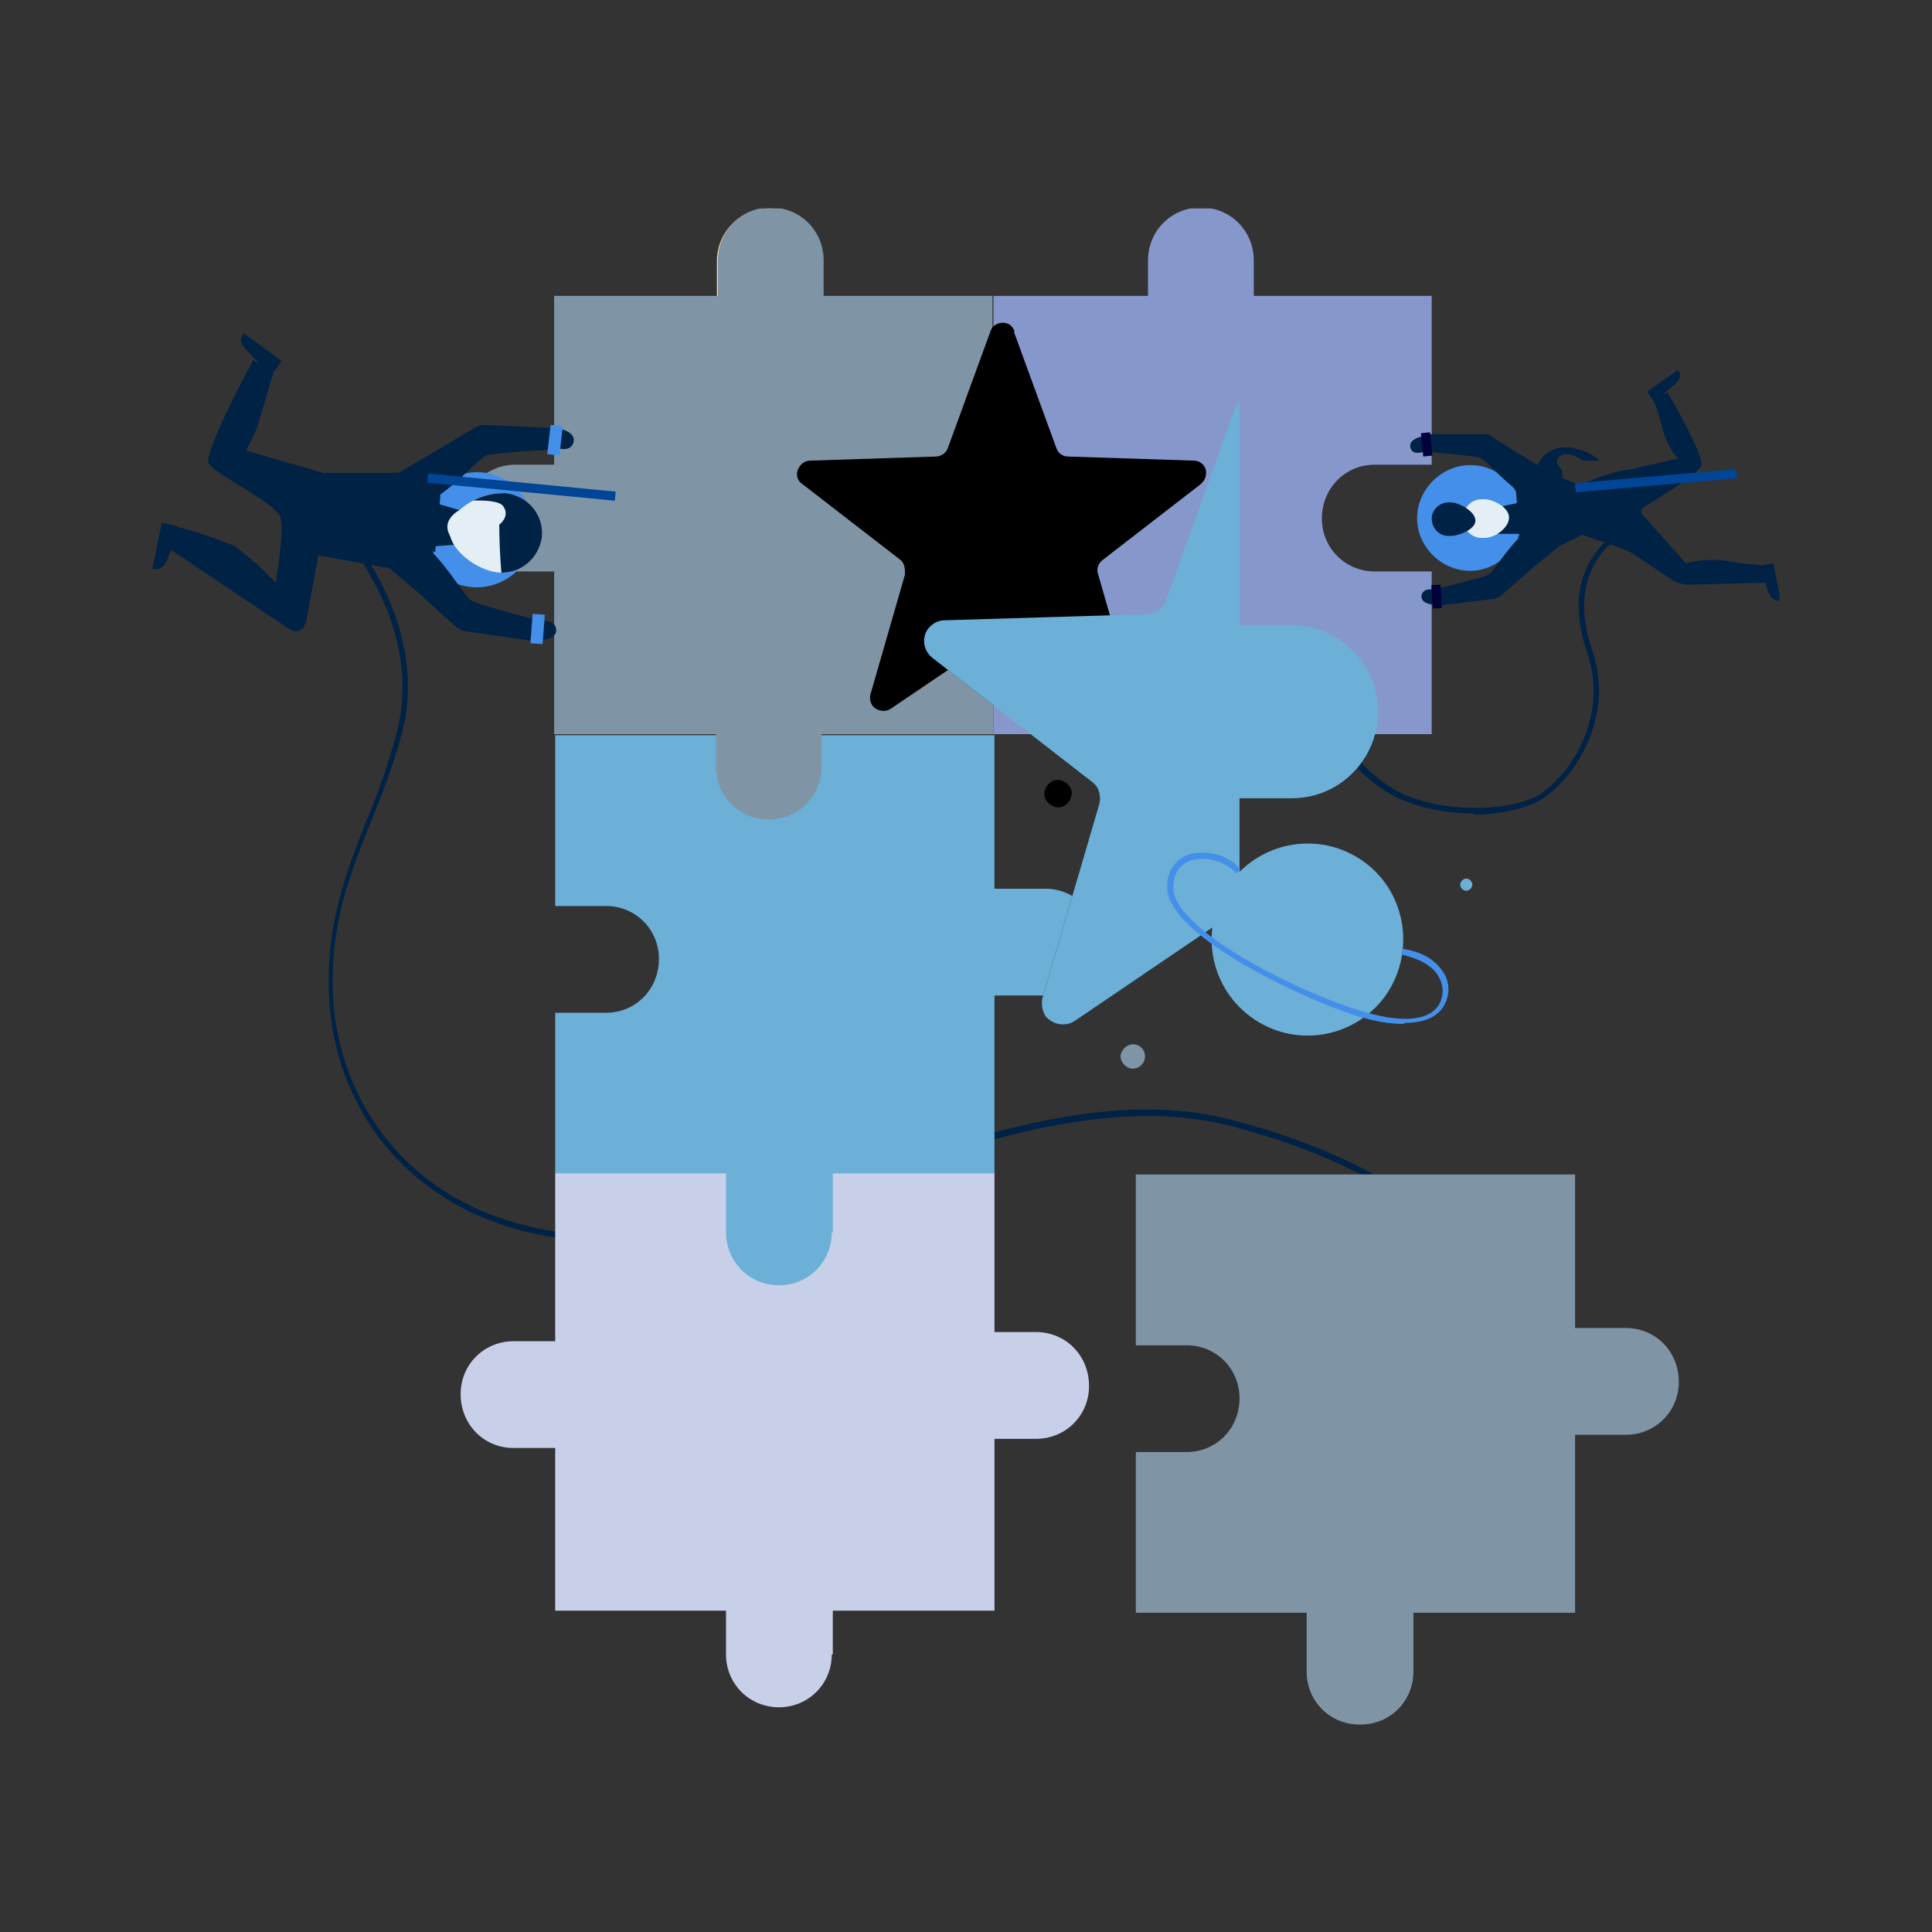 <?xml version="1.0" encoding="UTF-8"?>
<svg id="Layer_1" data-name="Layer 1" xmlns="http://www.w3.org/2000/svg" xmlns:xlink="http://www.w3.org/1999/xlink" version="1.1" viewBox="0 0 190 190">
  <rect x="0" y="0" width="190" height="190" fill="#333333" stroke="none"/>
  <defs>
    <style>
      .cls-1 {
        fill: #c8d0e9;
      }

      .cls-1, .cls-2, .cls-3, .cls-4, .cls-5, .cls-6, .cls-7, .cls-8, .cls-9, .cls-10, .cls-11, .cls-12 {
        stroke-width: 0px;
      }

      .cls-2 {
        fill: #6cb0d7;
      }

      .cls-3 {
        fill: #7f95a6;
      }

      .cls-4 {
        fill: #ffd6a1;
      }

      .cls-13 {
        clip-path: url(#clippath);
      }

      .cls-5 {
        fill: none;
      }

      .cls-6 {
        fill: #002245;
      }

      .cls-14 {
        clip-path: url(#clippath-1);
      }

      .cls-15 {
        clip-path: url(#clippath-4);
      }

      .cls-16 {
        clip-path: url(#clippath-3);
      }

      .cls-17 {
        clip-path: url(#clippath-2);
      }

      .cls-18 {
        clip-path: url(#clippath-7);
      }

      .cls-19 {
        clip-path: url(#clippath-8);
      }

      .cls-20 {
        clip-path: url(#clippath-6);
      }

      .cls-21 {
        clip-path: url(#clippath-5);
      }

      .cls-22 {
        clip-path: url(#clippath-9);
      }

      .cls-7 {
        fill: #00003a;
      }

      .cls-8 {
        fill: #000;
      }

      .cls-9 {
        fill: #8697cc;
      }

      .cls-23 {
        clip-path: url(#clippath-12);
      }

      .cls-24 {
        clip-path: url(#clippath-10);
      }

      .cls-25 {
        clip-path: url(#clippath-11);
      }

      .cls-10 {
        fill: #448fea;
      }

      .cls-11 {
        fill: #e4eff5;
      }

      .cls-12 {
        fill: #014596;
      }
    </style>
    <clipPath id="clippath">
      <rect class="cls-5" x="15" y="20.5" width="160" height="149.1"/>
    </clipPath>
    <clipPath id="clippath-1">
      <path class="cls-5" d="M86.3,20.5c-4.6,0-8.4,3.8-8.4,8.4v5.7h-26v26.9h-6.1c-4.6,0-8.4,3.8-8.4,8.4v.2c0,4.6,3.8,8.4,8.4,8.4h6.1v26.1h70v-26.1h5.2c4.6,0,8.4-3.8,8.4-8.4v-.2c0-4.6-3.8-8.4-8.4-8.4h-5.2v-26.9h-26.9v-5.7c0-4.6-3.8-8.4-8.4-8.4,0,0-.3,0-.3,0Z"/>
    </clipPath>
    <clipPath id="clippath-2">
      <rect class="cls-5" x="15" y="20.5" width="160" height="149.1"/>
    </clipPath>
    <clipPath id="clippath-3">
      <path class="cls-5" d="M41.5,53.7l14.5,2.6c1.9.3,3.8-.9,4.1-2.8v-.3l.8-8.7c.2-1.9-1.2-3.7-3.2-3.9h-15l-1.3,13.1h.1Z"/>
    </clipPath>
    <clipPath id="clippath-4">
      <rect class="cls-5" x="15" y="20.5" width="160" height="149.1"/>
    </clipPath>
    <clipPath id="clippath-5">
      <path class="cls-5" d="M44.2,51.9c-.2,2.1,2.7,4.2,4.8,4.4s4-1.3,4.3-3.5c.2-2.1-1.3-4-3.5-4.3h-.4c-2.1,0-4.9,1.4-5.1,3.4h0Z"/>
    </clipPath>
    <clipPath id="clippath-6">
      <rect class="cls-5" x="15" y="20.5" width="160" height="149.1"/>
    </clipPath>
    <clipPath id="clippath-7">
      <path class="cls-5" d="M153,44.1l.6,7c.1,1.6,1.5,3.4,3.2,3.2l6.9-3.5s5.5,1.9,7.3,2.7c3.4,1.6.3-3-.2-6.8-.5-3.7,1.5-6.6,0-6.2-2.5.6-5,1.5-7.4,2.5l-8-3c-1.6,0-2.3,2.5-2.2,4.2h-.2Z"/>
    </clipPath>
    <clipPath id="clippath-8">
      <rect class="cls-5" x="15" y="20.5" width="160" height="149.1"/>
    </clipPath>
    <clipPath id="clippath-9">
      <path class="cls-5" d="M153.8,44c-1.7,0-3,1.6-2.9,3.3.1,1.7,1.6,3,3.3,2.9,1.7,0,4-1.7,3.9-3.4-.1-1.6-2.4-2.8-4.1-2.8s-.2,0-.3,0h.1Z"/>
    </clipPath>
    <clipPath id="clippath-10">
      <rect class="cls-5" x="15" y="20.5" width="160" height="149.1"/>
    </clipPath>
    <clipPath id="clippath-11">
      <path class="cls-5" d="M86.3,20.5c-4.6,0-8.4,3.8-8.4,8.4v5.7h-26v26.9h-6.1c-4.6,0-8.4,3.8-8.4,8.4v.2c0,4.6,3.8,8.4,8.4,8.4h6.1v26.1h70v-26.1h5.2c4.6,0,8.4-3.8,8.4-8.4v-.2c0-4.6-3.8-8.4-8.4-8.4h-5.2v-26.9h-26.9v-5.7c0-4.6-3.8-8.4-8.4-8.4,0,0-.3,0-.3,0Z"/>
    </clipPath>
    <clipPath id="clippath-12">
      <rect class="cls-5" x="15" y="20.5" width="160" height="149.1"/>
    </clipPath>
  </defs>
  <g id="Grupo_1012" data-name="Grupo 1012">
    <g id="Grupo_987" data-name="Grupo 987">
      <g class="cls-13">
        <g id="Grupo_986" data-name="Grupo 986">
          <path id="Trazado_2076" data-name="Trazado 2076" class="cls-6" d="M144.9,80c-2.6,0-5.1-.5-7.4-1.5-6.3-3-9.9-12.1-10-12.5l.5-.2s3.7,9.2,9.8,12.2c4,1.9,9.9,1.8,12.9.5,3.1-1.4,7.7-7.5,5.4-14.3-3.1-8.9,3.3-12.1,3.4-12.1l.2.5c-.2,0-6,3-3.1,11.4,2.4,7-2.4,13.5-5.7,15-1.9.8-3.9,1.1-5.9,1.1"/>
          <path id="Trazado_2077" data-name="Trazado 2077" class="cls-6" d="M147.1,130.2c-.3-4.8-6.2-14.3-26.2-19.5-11.5-2.9-24.3,1.4-36.6,5.6-9,3.1-17.6,6-25,5.8-17.5-.4-26.1-12-26.9-23.4-.5-7.4,1.5-12.5,3.6-17.9,1.2-2.8,2.2-5.7,3-8.7,2.6-9.6-4.2-17.9-4.2-18l.4-.4s7,8.6,4.3,18.5c-.8,3-1.9,5.9-3.1,8.8-2.1,5.3-4.1,10.3-3.6,17.6.8,11.1,9.2,22.5,26.4,22.9,7.3.2,15.8-2.7,24.8-5.8,12.4-4.2,25.3-8.6,37-5.6,17.8,4.6,26.2,13.3,26.7,20h-.6Z"/>
          <path id="Trazado_2078" data-name="Trazado 2078" class="cls-1" d="M81.9,162.7v-4.3h15.9v-16.9h4.1c2.9,0,5.2-2.3,5.2-5.2h0c0-3-2.3-5.3-5.2-5.3h-4.1v-15.7h-43.2v16.6h-4.1c-2.9,0-5.2,2.3-5.2,5.2h0c0,3,2.3,5.3,5.2,5.3h4.1v16h16.8v4.3c0,2.9,2.3,5.2,5.2,5.2h0c2.9,0,5.2-2.3,5.2-5.2h0"/>
          <path id="Trazado_2079" data-name="Trazado 2079" class="cls-2" d="M81.9,121.2v-5.8h15.9v-17.5h5c2.9,0,5.2-2.3,5.2-5.2h0c0-3-2.3-5.3-5.2-5.3h-5v-15.1h-43.2v16.8h5c2.9,0,5.2,2.3,5.2,5.2h0c0,3-2.3,5.3-5.2,5.3h-5v15.8h16.8v5.8c0,2.9,2.3,5.2,5.2,5.2h0c2.9,0,5.2-2.3,5.2-5.2h0"/>
          <path id="Trazado_2080" data-name="Trazado 2080" class="cls-4" d="M80.9,29.2v-3.5c0-2.9-2.3-5.2-5.2-5.2h0c-2.9,0-5.2,2.3-5.2,5.2h0v3.5h-5.7v.3h24.9v-.3h-8.8Z"/>
          <path id="Trazado_2081" data-name="Trazado 2081" class="cls-3" d="M100.8,45.7h-3.2v-16.6h-16.6v-3.5c0-2.9-2.3-5.2-5.2-5.2h0c-2.9,0-5.2,2.3-5.2,5.2h0v3.5h-16.1v16.6h-3.8c-2.9,0-5.2,2.3-5.2,5.2h0c0,3,2.3,5.3,5.2,5.3h3.8v16h43.2v-16h3.2c2.9,0,5.2-2.3,5.2-5.2h0c0-3-2.3-5.3-5.2-5.3h0"/>
        </g>
      </g>
    </g>
    <g id="Grupo_989" data-name="Grupo 989">
      <g class="cls-14">
        <g id="Grupo_988" data-name="Grupo 988">
          <path id="Trazado_2082" data-name="Trazado 2082" class="cls-6" d="M125.2,40.2l6.7,18.7c.3.8,1,1.3,1.9,1.4l19.9.6c1.1,0,2,1,2,2.1s-.3,1.2-.8,1.6l-15.7,12.2c-.7.5-.9,1.4-.7,2.2l5.6,19.1c.3,1.1-.3,2.2-1.4,2.6-.6.2-1.2,0-1.7-.3l-16.5-11.2c-.7-.5-1.6-.5-2.3,0l-16.5,11.2c-.9.6-2.2.4-2.9-.5-.3-.5-.4-1.1-.3-1.7l5.6-19.1c.2-.8,0-1.7-.7-2.2l-15.7-12.2c-.9-.7-1.1-2-.4-2.9.4-.5,1-.8,1.6-.8l19.9-.6c.8,0,1.6-.6,1.9-1.4l6.7-18.7c.4-1.1,1.6-1.6,2.6-1.2.6.2,1,.7,1.2,1.2"/>
        </g>
      </g>
    </g>
    <g id="Grupo_991" data-name="Grupo 991">
      <g class="cls-17">
        <g id="Grupo_990" data-name="Grupo 990">
          <path id="Trazado_2084" data-name="Trazado 2084" class="cls-9" d="M135.2,45.7h5.6v-16.6h-17.5v-3.5c0-2.9-2.3-5.2-5.2-5.2h0c-2.9,0-5.2,2.3-5.2,5.2h0v3.5h-15.2v43.1h19.7v-2.9c0-2.9,2.3-5.2,5.2-5.2h0c2.9,0,5.2,2.3,5.2,5.2h0v2.9h13v-16h-5.6c-2.9,0-5.2-2.3-5.2-5.2h0c0-3,2.3-5.3,5.2-5.3h0"/>
          <path id="Trazado_2085" data-name="Trazado 2085" class="cls-10" d="M149.1,48.5c1.4,2.5.4,5.6-2.1,7s-5.6.4-7-2.1-.4-5.6,2.1-7,5.6-.5,7,2h0"/>
          <path id="Trazado_2086" data-name="Trazado 2086" class="cls-10" d="M52.2,54.1c-1.1,2.9-4.4,4.4-7.3,3.3s-4.4-4.4-3.3-7.3,4.4-4.4,7.3-3.3h0c2.9,1.1,4.3,4.4,3.2,7.2"/>
          <path id="Trazado_2087" data-name="Trazado 2087" class="cls-8" d="M99.7,32.6l4.2,11.5c.2.5.6.8,1.2.8l12.3.4c.7,0,1.3.6,1.2,1.3,0,.4-.2.7-.5,1l-9.7,7.5c-.4.3-.6.9-.4,1.4l3.4,11.8c.2.7-.2,1.4-.9,1.6-.4,0-.8,0-1.1-.2l-10.2-6.9c-.4-.3-1-.3-1.4,0l-10.2,6.9c-.6.4-1.4.2-1.8-.3-.2-.3-.3-.7-.2-1.1l3.4-11.8c0-.5,0-1-.4-1.4l-9.7-7.5c-.6-.4-.7-1.2-.2-1.8.2-.3.6-.5,1-.5l12.3-.4c.5,0,1-.3,1.2-.8l4.2-11.5c.2-.7,1-1,1.6-.8.4.1.6.4.8.8"/>
          <path id="Trazado_2088" data-name="Trazado 2088" class="cls-6" d="M46,50.4l-.3,3.1-4,.3.5-4.5s3.8,1.1,3.8,1.1Z"/>
          <path id="Trazado_2089" data-name="Trazado 2089" class="cls-6" d="M17.2,51.7l-1.3-.3-.9,4.5s.9.5,1.5-1c.6-1.5.9-2.2.9-2.2v-1s-.2,0-.2,0Z"/>
          <path id="Trazado_2090" data-name="Trazado 2090" class="cls-6" d="M54.6,44s1.5.6,1.8-.5-1.6-1.4-1.6-1.4l-.2,1.9Z"/>
          <path id="Trazado_2091" data-name="Trazado 2091" class="cls-6" d="M26.9,36.6l.8-1.1-3.7-2.7s-.8.6.3,1.7,1.6,1.7,1.6,1.7c0,0,1,.4,1,.4Z"/>
          <path id="Trazado_2092" data-name="Trazado 2092" class="cls-6" d="M30.1,61.2l1.2-6.5.5-4.9,4-1.3c-.8-.9-3.5-1.8-3.7-1.9l-7.9-2.3c.4-.8.8-1.5,1.1-2.3.8-2.7,1.6-5.4,1.6-5.4l-2-1.2s-4.8,8.9-4.4,10.1c.3,1,6.2,3.7,7,5.2.6,1.1-.4,6.6-.4,6.6-1.2-1.3-2.6-2.5-4-3.6-2-.8-4-1.5-6.1-2l-.3,2.3,11.8,7.9c.5.3,1.1.2,1.4-.3l.2-.4"/>
          <path id="Trazado_2093" data-name="Trazado 2093" class="cls-6" d="M38.3,47.1c1.4,1.8,1.4,3.8,4.3,2,2.4-1.5,4.5-4,5.2-4.3s6.7-.6,6.7-.6l.3-2.1-6.9-.3c-.4,0-.7,0-1.1.2l-4.7,2.8-3.8,2.2h0Z"/>
          <rect id="Rectángulo_1104" data-name="Rectángulo 1104" class="cls-10" x="53.1" y="42.7" width="2.9" height="1.2" transform="translate(5.3 92.5) rotate(-83.4)"/>
          <path id="Trazado_2094" data-name="Trazado 2094" class="cls-6" d="M53,61.1s1.6-.3,1.7.8-1.9,1.1-1.9,1.1c0,0,.2-1.9.2-1.9Z"/>
          <path id="Trazado_2095" data-name="Trazado 2095" class="cls-6" d="M37.5,55c1.8-1.5,2.1-3.5,4.6-1.1,2.1,2,3.6,4.8,4.3,5.2s6.5,1.9,6.5,1.9v2.1l-7-1c-.4,0-.7-.2-1-.4l-4.1-3.7-3.3-2.8v-.2Z"/>
          <rect id="Rectángulo_1105" data-name="Rectángulo 1105" class="cls-10" x="51.4" y="61.3" width="2.9" height="1.2" transform="translate(-12.9 109.8) rotate(-85.6)"/>
          <path id="Trazado_2096" data-name="Trazado 2096" class="cls-6" d="M42.8,54.3l.5-5.4c0-1.2-.8-2.3-2-2.4h-9.3l-.8,8.1,8.9,1.6c1.2.2,2.3-.6,2.5-1.8v-.2"/>
        </g>
      </g>
    </g>
    <g id="Grupo_993" data-name="Grupo 993">
      <g class="cls-16">
        <g id="Grupo_992" data-name="Grupo 992">
          <rect id="Rectángulo_1107" data-name="Rectángulo 1107" class="cls-12" x="50.5" y="37" width=".9" height="21.7" transform="translate(-1.6 94) rotate(-84.5)"/>
        </g>
      </g>
    </g>
    <g id="Grupo_995" data-name="Grupo 995">
      <g class="cls-15">
        <g id="Grupo_994" data-name="Grupo 994">
          <path id="Trazado_2098" data-name="Trazado 2098" class="cls-11" d="M47,54.4c-1.3,0-3.1-1.4-3-2.7s2.1-2.2,3.4-2.1c1.3,0,2.3,1.3,2.2,2.6s-1.3,2.3-2.6,2.2"/>
        </g>
      </g>
    </g>
    <g id="Grupo_997" data-name="Grupo 997">
      <g>
        <path class="cls-11" d="M44.2,51.9c-.2,2.1,2.7,4.2,4.8,4.4s4-1.3,4.3-3.5c.2-2.1-1.3-4-3.5-4.3h-.4c-2.1,0-4.9,1.4-5.1,3.4h0Z"/>
        <g class="cls-21">
          <g id="Grupo_996" data-name="Grupo 996">
            <path id="Trazado_2099" data-name="Trazado 2099" class="cls-6" d="M43.4,49.5s5.4-.8,6.1.3c.7,1-.4,1.8-.4,1.8,0,0,0,7.1,1,7.8.9.6,5.1-6,5.1-7s-2.5-6.3-3.4-6.5-4.7,2.1-4.7,2.1c0,0-3.7,1.5-3.7,1.5Z"/>
          </g>
        </g>
      </g>
    </g>
    <g id="Grupo_999" data-name="Grupo 999">
      <g class="cls-20">
        <g id="Grupo_998" data-name="Grupo 998">
          <path id="Trazado_2101" data-name="Trazado 2101" class="cls-6" d="M164.4,57l-6-4-.2-3.7-3.2-1.1c.9-.6,1.9-1.1,3-1.5l7-1.6c-.6-.7-1.1-1.6-1.4-2.6-.3-1.1-.6-2.2-1-3.2l1.4-.7s3.7,6.3,3.3,7.2c-.3.8-4.5,3.4-5.7,4.1-.3.2-.2.7,0,.8l4.2,4.7c1.2-.3,2.4-.4,3.6-.3,2.2.4,4,.5,4,.5l.4,1.7-7.7.2c-.6,0-1.2-.2-1.7-.5"/>
          <path id="Trazado_2102" data-name="Trazado 2102" class="cls-6" d="M173.3,55.6l1.1-.2.7,3.6s-.7.4-1.2-.8c-.3-.8-.5-1.7-.6-2.6"/>
          <path id="Trazado_2103" data-name="Trazado 2103" class="cls-6" d="M140.1,44.4s-1.2.5-1.4-.4,1.3-1.1,1.3-1.1v1.5h0Z"/>
          <path id="Trazado_2104" data-name="Trazado 2104" class="cls-6" d="M162.7,39.6l-.7-1.1,3-2.1s.7.5-.3,1.4c-.7.6-1.4,1.2-2.1,1.8"/>
          <path id="Trazado_2105" data-name="Trazado 2105" class="cls-6" d="M153.1,47c-1.2,1.4-1.2,3-3.5,1.5-1.9-1.3-3.5-3.3-4.1-3.5s-5.4-.6-5.4-.6l-.2-1.7h6.4l3.7,2.3,3,1.8v.2h.1Z"/>
          <rect id="Rectángulo_1109" data-name="Rectángulo 1109" class="cls-7" x="139.8" y="42.6" width=".9" height="2.3" transform="translate(-3.6 14.1) rotate(-5.7)"/>
          <path id="Trazado_2106" data-name="Trazado 2106" class="cls-6" d="M141.2,58s-1.3-.3-1.4.6,1.5.9,1.5.9v-1.5h-.1Z"/>
          <path id="Trazado_2107" data-name="Trazado 2107" class="cls-6" d="M153.6,53.4c-1.4-1.2-1.7-2.8-3.7-1-1.7,1.5-3,3.8-3.5,4.1s-5.2,1.4-5.2,1.4v1.7l5.6-.7c.3,0,.6-.2.8-.3l3.3-2.9,2.7-2.2h0Z"/>
          <rect id="Rectángulo_1110" data-name="Rectángulo 1110" class="cls-7" x="140.8" y="57.5" width=".9" height="2.3" transform="translate(-3.2 8.5) rotate(-3.4)"/>
          <path id="Trazado_2108" data-name="Trazado 2108" class="cls-6" d="M149.4,52.7l-.3-4.3c0-1,.3-2.6,1.4-2.6l4.9,1.9c1.5-.7,3-1.2,4.6-1.5,1-.3-.3,1.5,0,3.8s2.3,5.2.1,4.2c-1.1-.5-4.5-1.6-4.5-1.6l-4.3,2.1c-1,.2-1.9-.9-2-1.9"/>
        </g>
      </g>
    </g>
    <g id="Grupo_1001" data-name="Grupo 1001">
      <g class="cls-18">
        <g id="Grupo_1000" data-name="Grupo 1000">
          <rect id="Rectángulo_1112" data-name="Rectángulo 1112" class="cls-12" x="154.9" y="46.8" width="16.5" height=".9" transform="translate(-3.5 14.4) rotate(-5)"/>
        </g>
      </g>
    </g>
    <g id="Grupo_1003" data-name="Grupo 1003">
      <g class="cls-19">
        <g id="Grupo_1002" data-name="Grupo 1002">
          <path id="Trazado_2110" data-name="Trazado 2110" class="cls-6" d="M147.7,49.8l-1.1,2.7h3.3v-3.2c.1,0-2.2.5-2.2.5Z"/>
          <path id="Trazado_2111" data-name="Trazado 2111" class="cls-11" d="M146,52.9c1.1,0,2.5-1.1,2.4-2.1s-1.7-1.8-2.7-1.7c-1.1,0-1.9,1-1.8,2,0,1.1,1,1.9,2,1.8h0"/>
        </g>
      </g>
    </g>
    <g id="Grupo_1005" data-name="Grupo 1005">
      <g class="cls-22">
        <g id="Grupo_1004" data-name="Grupo 1004">
          <path id="Trazado_2112" data-name="Trazado 2112" class="cls-6" d="M157.4,45.3h-1.7s-1.3-1-2.2-.5.1,1.4.1,1.4c0,0,.6,5.9-.3,6.5-.7.5-4-4.9-4-5.7s2.1-5,2.8-5.2,3.7,1.8,3.7,1.8l1.5,1.7h0Z"/>
        </g>
      </g>
    </g>
    <g id="Grupo_1007" data-name="Grupo 1007">
      <g class="cls-24">
        <g id="Grupo_1006" data-name="Grupo 1006">
          <path id="Trazado_2114" data-name="Trazado 2114" class="cls-6" d="M145.1,51.2c0,.9-1.8,1.6-2.7,1.5-.9,0-1.6-.8-1.6-1.7s.8-1.6,1.7-1.6h.1c.9,0,2.5.9,2.5,1.8"/>
        </g>
      </g>
    </g>
    <g id="Grupo_1009" data-name="Grupo 1009">
      <g class="cls-25">
        <g id="Grupo_1008" data-name="Grupo 1008">
          <path id="Trazado_2115" data-name="Trazado 2115" class="cls-2" d="M125.2,40.2l6.7,18.7c.3.8,1,1.3,1.9,1.4l19.9.6c1.1,0,2,1,2,2.1s-.3,1.2-.8,1.6l-15.7,12.2c-.7.5-.9,1.4-.7,2.2l5.6,19.1c.3,1.1-.3,2.2-1.4,2.6-.6.2-1.2,0-1.7-.3l-16.5-11.2c-.7-.5-1.6-.5-2.3,0l-16.5,11.2c-.9.6-2.2.4-2.9-.5-.3-.5-.4-1.1-.3-1.7l5.6-19.1c.2-.8,0-1.7-.7-2.2l-15.7-12.2c-.9-.7-1.1-2-.4-2.9.4-.5,1-.8,1.6-.8l19.9-.6c.8,0,1.6-.6,1.9-1.4l6.7-18.7c.4-1.1,1.6-1.6,2.6-1.2.6.2,1,.7,1.2,1.2"/>
        </g>
      </g>
    </g>
    <g id="Grupo_1011" data-name="Grupo 1011">
      <g class="cls-23">
        <g id="Grupo_1010" data-name="Grupo 1010">
          <path id="Trazado_2117" data-name="Trazado 2117" class="cls-3" d="M70.4,71.9v3.5c0,2.9,2.3,5.2,5.2,5.2h0c2.9,0,5.2-2.3,5.2-5.2h0v-3.5h-10.5.1Z"/>
          <path id="Trazado_2118" data-name="Trazado 2118" class="cls-2" d="M136.2,98c-3.1,4.2-9,5.1-13.2,2s-5.1-9-2-13.2,9-5.1,13.2-2h0c4.2,3.1,5,9,2,13.2"/>
          <path id="Trazado_2119" data-name="Trazado 2119" class="cls-10" d="M138.1,100.7c-2.2,0-4.3-.6-6.4-1.4-5.7-2.1-17.4-7.9-16.9-12.3,0-1.4.9-2.6,2.2-3,1.8-.4,3.7,0,5,1.5l-.4.4c-1.1-1.2-2.8-1.7-4.4-1.3-1.1.3-1.8,1.3-1.8,2.5-.4,3.7,9.7,9.2,16.6,11.7,7.6,2.8,9.3.7,9.7-.4.3-.8.2-1.6-.2-2.3-.4-.8-1.4-1.7-3.6-2.2v-.6c2.6.4,3.6,1.6,4.1,2.4s.6,1.9.2,2.8c-.3.8-1.2,2.1-4.1,2.1"/>
          <path id="Trazado_2120" data-name="Trazado 2120" class="cls-3" d="M112.6,103.9c0,.7-.6,1.2-1.2,1.2s-1.2-.6-1.2-1.2.6-1.2,1.2-1.2h0c.7,0,1.2.5,1.2,1.2h0"/>
          <path id="Trazado_2121" data-name="Trazado 2121" class="cls-2" d="M144.8,87c0,.3-.3.6-.6.6s-.6-.3-.6-.6.3-.6.6-.6h0c.3,0,.6.3.6.6h0"/>
          <path id="Trazado_2122" data-name="Trazado 2122" class="cls-8" d="M105.4,78c0,.7-.6,1.4-1.3,1.4s-1.4-.6-1.4-1.3.6-1.4,1.3-1.4h0c.7,0,1.4.6,1.4,1.3"/>
          <path id="Trazado_2123" data-name="Trazado 2123" class="cls-3" d="M139,164.4v-5.8h15.9v-17.5h5c2.9,0,5.2-2.3,5.2-5.2h0c0-3-2.3-5.3-5.2-5.3h-5v-15.1h-43.2v16.8h5c2.9,0,5.2,2.3,5.2,5.2h0c0,3-2.3,5.3-5.2,5.3h-5v15.8h16.8v5.8c0,2.9,2.3,5.2,5.2,5.2h.1c2.9,0,5.2-2.3,5.2-5.2h0"/>
        </g>
      </g>
    </g>
  </g>
</svg>